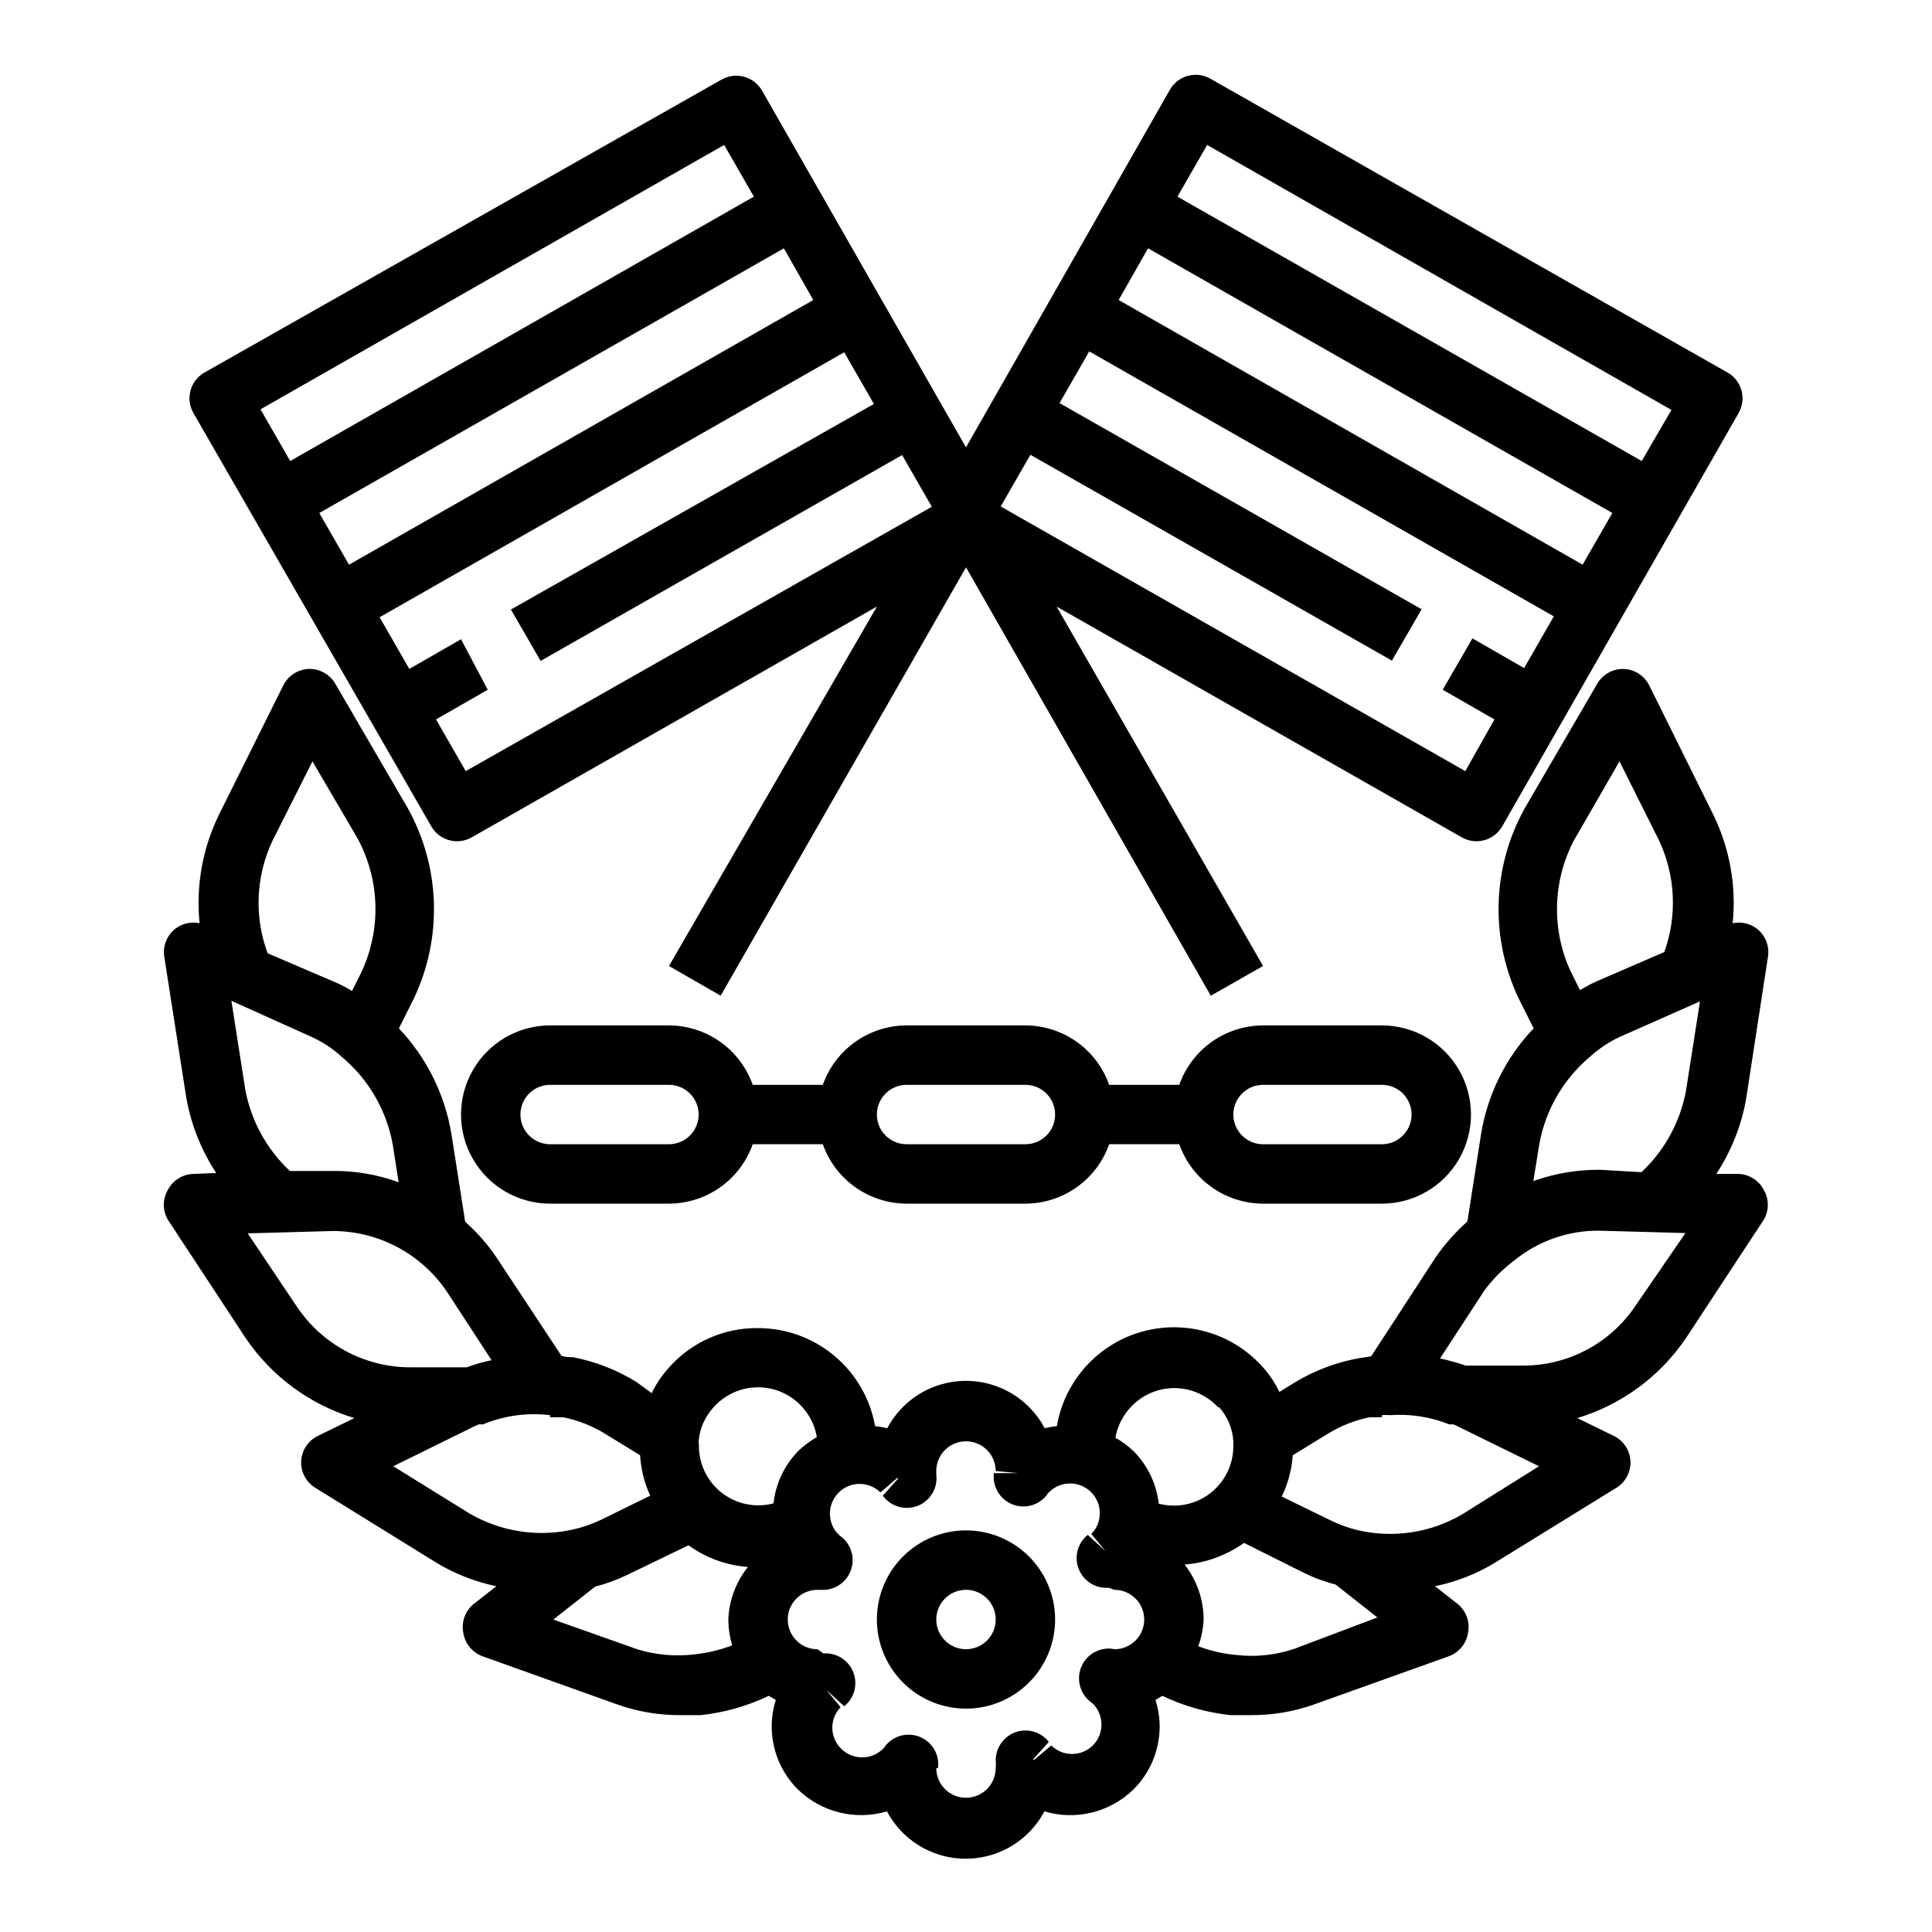 <?xml version="1.0" encoding="UTF-8"?>
<!-- Uploaded to: SVG Repo, www.svgrepo.com, Generator: SVG Repo Mixer Tools -->
<svg fill="#000000" width="800px" height="800px" version="1.1" viewBox="144 144 512 512" xmlns="http://www.w3.org/2000/svg">
 <g>
  <path d="m400 549.57c-6.266 0-12.273 2.488-16.699 6.918-4.43 4.43-6.918 10.434-6.918 16.699 0 6.262 2.488 12.27 6.918 16.699 4.426 4.43 10.434 6.918 16.699 6.918 6.262 0 12.27-2.488 16.699-6.918 4.426-4.43 6.914-10.438 6.914-16.699 0-6.266-2.488-12.27-6.914-16.699-4.43-4.43-10.438-6.918-16.699-6.918zm0 31.488c-3.184 0-6.055-1.918-7.273-4.859-1.219-2.941-0.547-6.328 1.707-8.578 2.25-2.25 5.637-2.926 8.578-1.707 2.941 1.219 4.859 4.09 4.859 7.273 0 2.086-0.828 4.09-2.305 5.566-1.477 1.477-3.481 2.305-5.566 2.305z"/>
  <path d="m612.54 397.48c0.422-2.828-0.727-5.66-2.992-7.402-1.82-1.371-4.144-1.891-6.375-1.414 1.012-9.93-0.789-19.938-5.195-28.891l-16.926-34.164c-1.293-2.574-3.891-4.234-6.769-4.332-2.879-0.066-5.566 1.441-7.008 3.938l-19.207 32.984c-8.652 15.574-9.238 34.375-1.574 50.457l3.938 7.871v0.004c-7.363 7.723-12.219 17.492-13.934 28.023l-3.621 23.145c-3.176 2.828-6.004 6.027-8.422 9.523l-17.082 26.215-3.07 0.473c-5.981 1.055-11.715 3.188-16.926 6.297l-4.328 2.676h-0.004c-1.16-2.438-2.672-4.691-4.484-6.691-5.301-5.902-12.633-9.59-20.535-10.32-7.902-0.73-15.785 1.547-22.078 6.379-6.293 4.836-10.531 11.863-11.863 19.688-1.086 0.113-2.164 0.297-3.227 0.551-2.691-5.078-7.144-8.996-12.52-11.023-5.375-2.031-11.309-2.031-16.684 0-5.375 2.027-9.824 5.945-12.52 11.023-1.062-0.254-2.141-0.438-3.227-0.551-1.293-7.285-5.113-13.879-10.785-18.629s-12.832-7.352-20.23-7.352c-9.02-0.109-17.641 3.715-23.617 10.473-1.848 2.016-3.387 4.297-4.566 6.769l-4.094-2.992c-5.148-3.172-10.828-5.387-16.766-6.535-1.023 0-2.047 0-3.07-0.395l-17.16-25.977c-2.371-3.512-5.172-6.715-8.344-9.523l-3.621-23.145c-1.73-10.551-6.586-20.34-13.934-28.102l3.938-7.871-0.004-0.004c7.664-16.082 7.078-34.883-1.574-50.457l-19.207-32.984c-1.438-2.496-4.125-4.004-7.004-3.938-2.879 0.098-5.477 1.758-6.773 4.332l-17 34.164c-4.406 8.953-6.207 18.961-5.199 28.891-2.227-0.477-4.555 0.043-6.375 1.414-2.266 1.742-3.41 4.574-2.992 7.402l5.902 37.785h0.004c1.293 6.992 3.969 13.656 7.871 19.602l-5.984 0.234c-2.887 0.055-5.519 1.684-6.848 4.254-1.406 2.434-1.406 5.434 0 7.871l20.703 31.488c6.883 10.113 17.023 17.559 28.734 21.098l-9.684 4.723c-2.578 1.258-4.269 3.824-4.406 6.691-0.133 2.875 1.316 5.59 3.777 7.082l32.195 19.918c4.871 2.906 10.191 4.981 15.746 6.141l-5.824 4.566h-0.004c-2.402 1.844-3.535 4.906-2.91 7.871 0.461 2.824 2.422 5.176 5.117 6.141l35.66 12.754v-0.004c5.379 1.914 11.055 2.875 16.766 2.836h5.356c6.254-0.664 12.352-2.394 18.023-5.117l1.891 1.102c-0.727 2.266-1.102 4.629-1.102 7.008 0.004 6.262 2.496 12.262 6.926 16.688 3.066 2.981 6.871 5.09 11.02 6.113 4.152 1.023 8.5 0.922 12.598-0.289 2.695 5.078 7.144 8.996 12.52 11.023 5.375 2.031 11.309 2.031 16.684 0 5.375-2.027 9.824-5.945 12.52-11.023 4.098 1.223 8.449 1.324 12.602 0.301 4.148-1.023 7.953-3.141 11.016-6.125 4.43-4.426 6.922-10.426 6.926-16.688 0-2.379-0.375-4.742-1.102-7.008l1.812-1.102h-0.004c5.68 2.711 11.773 4.441 18.027 5.117h5.434c5.711 0.039 11.387-0.922 16.766-2.836l35.66-12.754v0.004c2.695-0.965 4.656-3.316 5.117-6.141 0.625-2.965-0.508-6.027-2.91-7.871l-5.824-4.566h-0.004c5.559-1.137 10.887-3.211 15.746-6.141l32.273-19.918c2.461-1.492 3.91-4.207 3.777-7.082-0.137-2.867-1.828-5.434-4.406-6.691l-9.684-4.723c11.711-3.539 21.852-10.984 28.734-21.098l20.703-31.488c1.406-2.438 1.406-5.438 0-7.871-1.316-2.543-3.91-4.172-6.769-4.254h-5.824c3.914-5.965 6.59-12.656 7.871-19.68zm-51.012-31.488 11.652-20.23 10.547 21.098v-0.004c4.301 9.258 4.781 19.836 1.34 29.441l-18.184 7.871c-1.418 0.629-2.754 1.418-4.172 2.203l-2.519-5.039v0.004c-5.168-11.293-4.703-24.367 1.258-35.266zm-94.465 150.91c2.25 2.504 3.582 5.695 3.781 9.051v1.574c-0.082 4.84-2.383 9.371-6.242 12.289-3.856 2.918-8.84 3.902-13.516 2.668-0.598-5.188-2.894-10.031-6.535-13.773-1.492-1.438-3.156-2.68-4.961-3.699 0.516-2.938 1.852-5.668 3.859-7.875 2.961-3.328 7.195-5.246 11.652-5.277 4.457-0.027 8.719 1.832 11.727 5.121zm-137.92 9.051c0.27-3.348 1.656-6.508 3.938-8.973 2.988-3.391 7.289-5.332 11.809-5.332s8.82 1.941 11.809 5.332c1.977 2.215 3.285 4.945 3.777 7.871-1.801 1.02-3.469 2.266-4.957 3.699-3.66 3.766-5.957 8.641-6.535 13.855-4.812 1.273-9.941 0.195-13.836-2.906-3.891-3.102-6.09-7.863-5.922-12.836-0.082-0.078-0.082-0.711-0.082-0.711zm-112.96-159.09 10.625-21.094 11.887 20.309c5.992 10.984 6.402 24.164 1.105 35.504l-2.519 5.039v-0.004c-1.289-0.797-2.629-1.508-4.016-2.125l-18.344-7.871c-3.59-9.688-3.133-20.406 1.262-29.758zm-7.164 65.969-3.699-23.617 21.488 9.684c2.883 1.34 5.539 3.121 7.875 5.273 7.008 5.898 11.738 14.055 13.383 23.066l1.574 10.078c-5.672-2.082-11.676-3.094-17.715-2.992h-11.098c-6.125-5.723-10.262-13.254-11.809-21.492zm13.617 57.387-12.988-19.363 22.672-0.629c12.102 0.051 23.395 6.094 30.148 16.137l11.809 18.105c-2.246 0.461-4.457 1.094-6.613 1.887h-14.957 0.004c-12.09-0.02-23.371-6.074-30.074-16.137zm25.586 42.352 21.254-10.469 1.418-0.629h1.102c5.621-2.332 11.75-3.172 17.789-2.441v0.551h3.465c3.898 0.793 7.625 2.258 11.02 4.328l9.367 5.746v0.004c0.211 3.703 1.117 7.336 2.68 10.703l-13.145 6.453-0.004 0.004c-2.246 1.051-4.594 1.867-7.004 2.441-9.492 2.211-19.469 0.691-27.867-4.254zm79.98 49.828v0.004c-5.156 0.648-10.387 0.191-15.352-1.34l-22.199-7.871 11.098-8.738c2.906-0.734 5.727-1.766 8.426-3.07l16.297-7.871h-0.004c4.609 3.344 10.062 5.336 15.746 5.746-3.188 3.965-5.012 8.852-5.195 13.934 0.012 2.32 0.355 4.625 1.023 6.848-3.172 1.191-6.477 1.984-9.84 2.363zm110.21-1.496v0.004c-3.406-0.254-6.586 1.719-7.871 4.879-1.328 3.231-0.363 6.949 2.359 9.133l0.707 0.551h0.004c3.051 3.07 3.051 8.027 0 11.098-3.062 3.004-7.961 3.004-11.023 0l-4.488 3.777h-0.395l4.25-4.723 0.004 0.004c-2.18-2.789-5.953-3.781-9.223-2.422-3.269 1.359-5.227 4.734-4.789 8.246l-0.078 1.102c0 4.348-3.523 7.871-7.871 7.871s-7.875-3.523-7.875-7.871h-5.902 6.375c0.441-3.512-1.52-6.887-4.789-8.246-3.269-1.355-7.043-0.367-9.223 2.422-0.137 0.266-0.324 0.508-0.551 0.707-3.07 3.051-8.027 3.051-11.098 0-1.484-1.453-2.332-3.434-2.363-5.512-0.012-2.051 0.777-4.031 2.203-5.508l-3.777-4.566 4.723 4.328c2.727-2.184 3.688-5.898 2.363-9.129-1.289-3.164-4.469-5.133-7.875-4.883l-1.574-1.102c-4.348 0-7.871-3.523-7.871-7.871s3.523-7.871 7.871-7.871h0.867c3.406 0.25 6.586-1.719 7.871-4.883 1.328-3.231 0.363-6.949-2.359-9.133l-0.707-0.551h-0.004c-3.106-3.043-3.16-8.027-0.117-11.137s8.031-3.16 11.141-0.117l4.41-3.777h0.395l-4.172 4.644-0.004-0.004c2.117 2.914 5.945 4.019 9.289 2.68 3.344-1.336 5.356-4.773 4.879-8.348v-0.863c0-4.348 3.527-7.875 7.875-7.875s7.871 3.527 7.871 7.875l5.902 0.551h-6.375c-0.438 3.512 1.52 6.887 4.789 8.242 3.269 1.359 7.043 0.371 9.223-2.418 0.137-0.27 0.324-0.508 0.551-0.707 3.043-3.109 8.031-3.164 11.141-0.121 3.106 3.043 3.16 8.031 0.117 11.141l3.777 4.566-4.723-4.328v-0.004c-2.727 2.184-3.688 5.902-2.359 9.133 1.285 3.164 4.465 5.133 7.871 4.883l1.574 0.551c4.348 0 7.871 3.523 7.871 7.871s-3.523 7.871-7.871 7.871zm48.727 0v0.004c-5.055 1.734-10.438 2.297-15.742 1.652-3.367-0.32-6.676-1.09-9.84-2.281 0.82-2.281 1.297-4.668 1.418-7.086-0.004-5.281-1.781-10.41-5.039-14.562 5.668-0.461 11.109-2.445 15.742-5.746l15.742 7.871h0.004c2.711 1.352 5.562 2.406 8.5 3.148l11.098 8.738zm44.477-35.66v0.004c-8.391 4.957-18.375 6.481-27.867 4.25-2.418-0.586-4.766-1.434-7.004-2.519l-13.066-6.375c1.66-3.43 2.648-7.144 2.91-10.941l9.367-5.746v-0.004c3.398-2.07 7.125-3.535 11.023-4.328h3.227v-0.551c0.707-0.074 1.418-0.074 2.125 0 5.367-0.391 10.75 0.445 15.746 2.441h1.023c0.551 0.168 1.078 0.406 1.574 0.707l21.176 10.391zm45.738-55.105v0.004c-6.75 10-18.086 15.922-30.148 15.746h-14.801c-2.219-0.762-4.481-1.391-6.769-1.891l11.809-18.105c2.238-2.984 4.887-5.633 7.871-7.871 6.375-5.191 14.371-7.977 22.594-7.875l22.75 0.629zm-9.367-36.133v0.004c-6.008-0.059-11.98 0.957-17.633 2.992l1.574-9.762c1.621-9.039 6.356-17.227 13.383-23.145 2.34-2.144 4.996-3.922 7.871-5.273l21.332-9.445-3.699 23.617v-0.004c-1.516 8.297-5.656 15.887-11.809 21.648z"/>
  <path d="m601.52 242.56-136.74-77.699c-1.824-1.043-3.992-1.316-6.016-0.754-2.027 0.562-3.742 1.91-4.769 3.746l-54 94.703-54.004-94.465c-1.023-1.836-2.742-3.184-4.769-3.746-2.023-0.562-4.191-0.293-6.016 0.754l-136.73 77.461c-1.93 0.996-3.359 2.742-3.957 4.828-0.594 2.09-0.305 4.328 0.805 6.191l62.977 109.42c2.164 3.75 6.945 5.051 10.707 2.914l107.38-61.168-55.105 95.254 13.699 7.871 65.023-113.52 64.863 113.52 13.855-7.871-54.711-95.254 107.38 61.164v0.004c3.762 2.137 8.543 0.836 10.707-2.914l62.582-109.42c1.109-1.863 1.402-4.102 0.805-6.191-0.598-2.086-2.027-3.832-3.953-4.828zm-241.99-19.051-123.04 70.141-7.871-13.699 123.12-70.141zm-23.617-41.094 7.871 13.699-122.88 70.062-7.871-13.699zm-68.488 165.94-7.871-13.699 13.699-7.871-7.082-13.379-13.699 7.871-7.871-13.699 123.12-70.219 7.871 13.699-96.195 54.477 7.871 13.617 95.801-54.555 7.871 13.699zm180.82-138.55 123.04 70.141-7.871 13.699-122.96-70.141zm84.074 138.55-123.12-70.137 7.871-13.699 95.801 54.555 7.871-13.617-95.953-54.633 7.871-13.699 123.12 70.219-7.871 13.699-13.699-7.871-7.871 13.617 13.699 7.871zm46.758-82.18-123.04-70.062 7.871-13.699 123.04 70.219z"/>
  <path d="m289.79 462.98h31.488c4.875-0.016 9.621-1.535 13.598-4.356 3.973-2.816 6.977-6.797 8.602-11.391h18.578c1.625 4.594 4.629 8.574 8.605 11.391 3.973 2.82 8.723 4.34 13.594 4.356h31.488c4.871-0.016 9.621-1.535 13.598-4.356 3.973-2.816 6.977-6.797 8.602-11.391h18.578c1.625 4.594 4.629 8.574 8.605 11.391 3.973 2.82 8.723 4.34 13.594 4.356h31.488c8.438 0 16.234-4.504 20.453-11.809 4.219-7.309 4.219-16.309 0-23.617-4.219-7.309-12.016-11.809-20.453-11.809h-31.488c-4.871 0.016-9.621 1.535-13.594 4.352-3.977 2.82-6.981 6.801-8.605 11.395h-18.578c-1.625-4.594-4.629-8.574-8.602-11.395-3.977-2.816-8.727-4.336-13.598-4.352h-31.488c-4.871 0.016-9.621 1.535-13.594 4.352-3.977 2.82-6.981 6.801-8.605 11.395h-18.578c-1.625-4.594-4.629-8.574-8.602-11.395-3.977-2.816-8.723-4.336-13.598-4.352h-31.488c-8.438 0-16.23 4.5-20.449 11.809-4.219 7.309-4.219 16.309 0 23.617 4.219 7.305 12.012 11.809 20.449 11.809zm188.93-31.488h31.488c4.348 0 7.871 3.523 7.871 7.871s-3.523 7.871-7.871 7.871h-31.488c-4.348 0-7.871-3.523-7.871-7.871s3.523-7.871 7.871-7.871zm-94.465 0h31.488c4.348 0 7.871 3.523 7.871 7.871s-3.523 7.871-7.871 7.871h-31.488c-4.348 0-7.871-3.523-7.871-7.871s3.523-7.871 7.871-7.871zm-94.465 0h31.488c4.348 0 7.871 3.523 7.871 7.871s-3.523 7.871-7.871 7.871h-31.488c-4.348 0-7.871-3.523-7.871-7.871s3.523-7.871 7.871-7.871z"/>
 </g>
</svg>